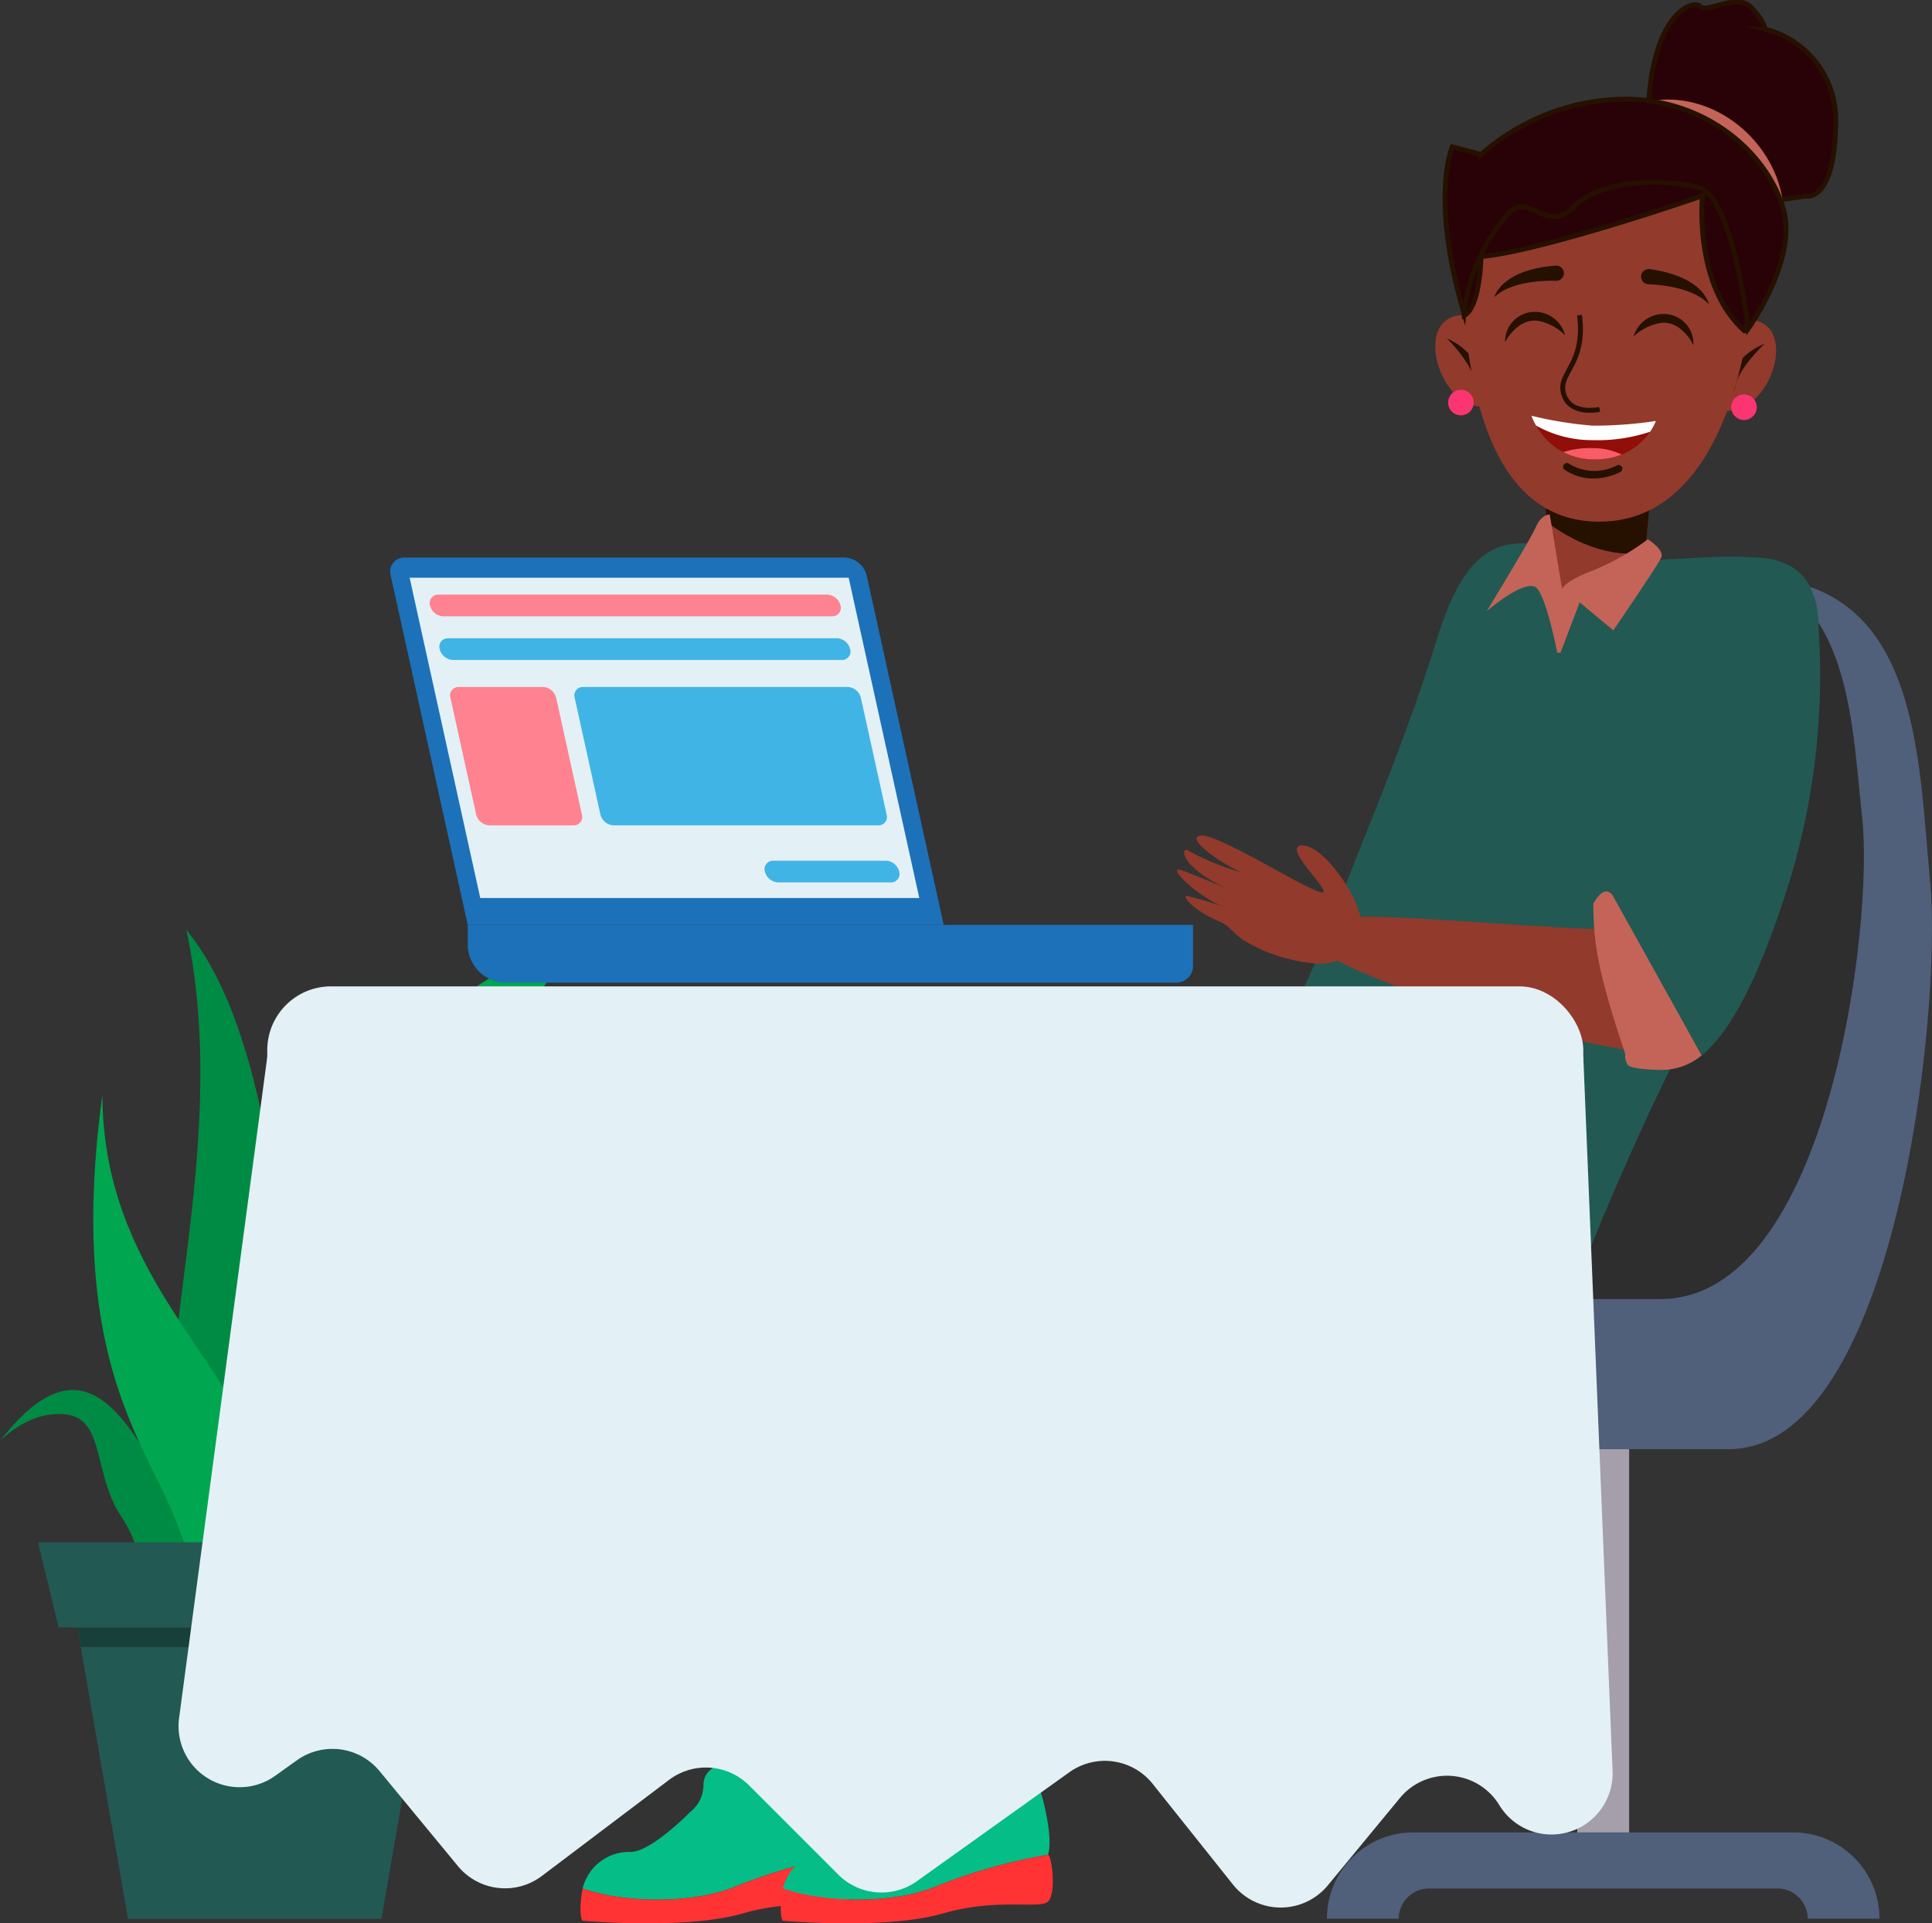 <svg xmlns="http://www.w3.org/2000/svg" width="175.667" height="174.853" viewBox="0 0 175.667 174.853">
  <rect x="0" y="0" width="175.667" height="174.853" fill="#333333" stroke="none"/>
  <g id="Group_3798" data-name="Group 3798" transform="translate(-775 -2093.826)">
    <g id="Group_3797" data-name="Group 3797" transform="translate(786 2094)">
      <g id="Group_3767" data-name="Group 3767" transform="translate(109.65 124.8)">
        <rect id="Rectangle_138829" data-name="Rectangle 138829" width="4.717" height="42.551" transform="translate(22.764)" fill="#a49faa" style="isolation: isolate"/>
        <path id="Path_8429" data-name="Path 8429" d="M2652.188,730.9h31.688a2.746,2.746,0,0,1,2.746,2.746h6.532a7.847,7.847,0,0,0-7.846-7.848h-34.551a7.848,7.848,0,0,0-7.848,7.848h6.532A2.746,2.746,0,0,1,2652.188,730.9Z" transform="translate(-2642.91 -684.185)" fill="#505f7a"/>
      </g>
      <path id="Path_8430" data-name="Path 8430" d="M2680.656,622.785c15.427,0,15.27,16.193,16.368,27.7s-3.1,51.53-18.345,51.53h-28.894v-33.9Z" transform="translate(-2532.522 -570.439)" fill="#505f7a" style="isolation: isolate"/>
      <g id="Group_3796" data-name="Group 3796" transform="translate(-11 84.381)">
        <path id="Path_8475" data-name="Path 8475" d="M2559.316,651.716c4.393,20.612-4.4,42.269,0,48.756a34.987,34.987,0,0,1,5.336,13.288l3.871-.474S2571.663,666.573,2559.316,651.716Z" transform="translate(-2542.366 -651.716)" fill="#008b44" style="isolation: isolate"/>
        <path id="Path_8476" data-name="Path 8476" d="M2567.83,708.953c-.043-8.37,5.189-12.765,14.709-16.74s9.522-8.37,9.522-8.37-1.674,11.613-9.522,14.333-8.474,10.777-8.474,10.777Z" transform="translate(-2541.316 -648.268)" fill="#008b44" style="isolation: isolate"/>
        <path id="Path_8477" data-name="Path 8477" d="M2543.886,694.117c9.075-11.776,12.764,2.3,16.112,4.813s2.93,9.417,2.93,9.417h-6.174a11.187,11.187,0,0,0-1.884-7.429c-2.511-3.871-1.469-8.739-4.9-9.207S2543.886,694.117,2543.886,694.117Z" transform="translate(-2543.886 -647.663)" fill="#008b44" style="isolation: isolate"/>
        <path id="Path_8478" data-name="Path 8478" d="M2566.009,713.065c-.941-14.439,3.348-8.266,5.336-26.785s8.894-31.075,22.495-32.958c-8.894,8.893-10.253,22.076-9.1,32.958s-11.928,12.764-13.916,20.3-1.361,6.488-1.361,6.488Z" transform="translate(-2541.526 -651.544)" fill="#00a650" style="isolation: isolate"/>
        <path id="Path_8479" data-name="Path 8479" d="M2552.375,665.227c-3.138,23.123,3.427,30.97,6.369,37.981s2.106,9.1,2.106,9.1h3.311s2.653-8.057,1.292-15.485S2552.375,681.341,2552.375,665.227Z" transform="translate(-2543.064 -650.266)" fill="#00a650" style="isolation: isolate"/>
        <path id="Path_8480" data-name="Path 8480" d="M2586.135,709.726h-37.248L2547,701.983h41.014Z" transform="translate(-2543.552 -646.322)" fill="#225953"/>
        <path id="Path_8481" data-name="Path 8481" d="M2549.688,705.763l.364,2.09,4.86,27.938h23.018l4.859-27.938.363-2.09Z" transform="translate(-2543.263 -645.916)" fill="#225953"/>
        <g id="Group_3795" data-name="Group 3795" transform="translate(7.045 63.404)">
          <path id="Path_8482" data-name="Path 8482" d="M2582.473,708.975h-32.225l.309,1.779h31.607Z" transform="translate(-2550.248 -708.975)" fill="#193f3a"/>
          <path id="Path_8483" data-name="Path 8483" d="M2550.527,710.582l4.294,24.692h23.018l4.294-24.692Z" transform="translate(-2550.218 -708.803)" fill="#225953"/>
        </g>
      </g>
      <path id="Path_8431" data-name="Path 8431" d="M2675.064,621.131c15.427,0,15.27,13.777,16.368,23.569s-3.1,43.841-18.345,43.841h-28.894V659.7Z" transform="translate(-2533.121 -570.617)" fill="#2e2e2e" style="isolation: isolate"/>
      <g id="Group_3770" data-name="Group 3770" transform="translate(24.484 50.514)">
        <path id="Rectangle_138830" data-name="Rectangle 138830" d="M1.524,0H62.46a3.489,3.489,0,0,1,3.489,3.489V5.251a0,0,0,0,1,0,0H0a0,0,0,0,1,0,0V1.524A1.524,1.524,0,0,1,1.524,0Z" transform="translate(72.992 38.648) rotate(180)" fill="#1c71b9" style="isolation: isolate"/>
        <g id="Group_3769" data-name="Group 3769">
          <path id="Path_8432" data-name="Path 8432" d="M2616.319,654.528h-43.278l-7-31.756a1.277,1.277,0,0,1,1.279-1.641h40a2.159,2.159,0,0,1,2,1.641Z" transform="translate(-2565.997 -621.131)" fill="#1c71b9" style="isolation: isolate"/>
          <g id="Group_3768" data-name="Group 3768" transform="translate(1.761 1.832)">
            <path id="Path_8433" data-name="Path 8433" d="M2613.93,651.908h-39.92l-6.423-29.122h39.92Z" transform="translate(-2567.587 -622.785)" fill="#e3f1f6" style="isolation: isolate"/>
            <path id="Path_8434" data-name="Path 8434" d="M2605.82,626.147h-35.35a1.3,1.3,0,0,1-1.205-.987h0a.768.768,0,0,1,.769-.987h35.352a1.3,1.3,0,0,1,1.2.987h0A.769.769,0,0,1,2605.82,626.147Z" transform="translate(-2567.409 -622.636)" fill="#ff8291" style="isolation: isolate"/>
            <path id="Path_8435" data-name="Path 8435" d="M2606.611,629.732h-35.352a1.3,1.3,0,0,1-1.2-.988h0a.769.769,0,0,1,.77-.987h35.351a1.3,1.3,0,0,1,1.2.987h0A.768.768,0,0,1,2606.611,629.732Z" transform="translate(-2567.325 -622.252)" fill="#41b4e6" style="isolation: isolate"/>
            <path id="Path_8436" data-name="Path 8436" d="M2608.2,647.994h-10.238a1.3,1.3,0,0,1-1.2-.987h0a.768.768,0,0,1,.77-.988h10.238a1.3,1.3,0,0,1,1.205.988h0A.768.768,0,0,1,2608.2,647.994Z" transform="translate(-2564.459 -620.292)" fill="#41b4e6" style="isolation: isolate"/>
            <path id="Path_8437" data-name="Path 8437" d="M2582.125,644.339h-7.644a1.3,1.3,0,0,1-1.2-.987l-2.34-10.61a.768.768,0,0,1,.769-.987h7.644a1.3,1.3,0,0,1,1.2.987l2.34,10.61A.768.768,0,0,1,2582.125,644.339Z" transform="translate(-2567.23 -621.823)" fill="#ff8291" style="isolation: isolate"/>
            <path id="Path_8438" data-name="Path 8438" d="M2608.738,644.339h-24.055a1.3,1.3,0,0,1-1.2-.987l-2.34-10.609a.769.769,0,0,1,.77-.988h24.054a1.3,1.3,0,0,1,1.2.988l2.339,10.609A.767.767,0,0,1,2608.738,644.339Z" transform="translate(-2566.135 -621.823)" fill="#41b4e6" style="isolation: isolate"/>
          </g>
        </g>
      </g>
      <g id="Group_3790" data-name="Group 3790" transform="translate(86.582 0)">
        <g id="Group_3771" data-name="Group 3771" transform="translate(0 49.215)">
          <path id="Path_8439" data-name="Path 8439" d="M2672.775,621.517c6.971,0,14.921-1.771,16.355,2.744,1.707,4.765.163,11.984-1.944,18.9a105.139,105.139,0,0,1-7.86,18.725c-5.721,10.746-13.452,28.733-13.671,32.931-.274,5.25-23.123,2.15-25.462,3.716s-.609-.5-2.154.5a49.374,49.374,0,0,1-.549-8.522,101.475,101.475,0,0,0-5.852,8.469c-2.035-2.927-9.048,1.467-9.544-4.315s9.842-19.052,15.222-25.186,7.7-13.975,10.772-21.619c2.922-7.262,5.127-12.973,7.01-19.042,1.94-6.252,4.176-9.153,8.457-8.837S2669.1,621.517,2672.775,621.517Z" transform="translate(-2622.077 -619.958)" fill="#225953"/>
        </g>
        <g id="Group_3787" data-name="Group 3787" transform="translate(32.92)">
          <g id="Group_3776" data-name="Group 3776" transform="translate(25.764 28.926)">
            <g id="Group_3774" data-name="Group 3774">
              <g id="Group_3773" data-name="Group 3773">
                <g id="Group_3772" data-name="Group 3772">
                  <path id="Path_8440" data-name="Path 8440" d="M2675.074,602.937s2.466-2.334,4.378-.753c2.259,1.868-.245,8.416-4.294,7.65Z" transform="translate(-2675.074 -601.635)" fill="#923a2c"/>
                </g>
              </g>
            </g>
            <path id="Path_8441" data-name="Path 8441" d="M2676.11,608.882a1.161,1.161,0,1,0,1.18-1.142A1.162,1.162,0,0,0,2676.11,608.882Z" transform="translate(-2674.963 -600.98)" fill="#fb3572"/>
            <g id="Group_3775" data-name="Group 3775" transform="translate(0.547 2.144)">
              <path id="Path_8442" data-name="Path 8442" d="M2675.593,607.452a6.283,6.283,0,0,1,3.623-3.881s-2.5,2.277-2.714,4.067a.447.447,0,0,1-.461.4l-.054,0A.44.44,0,0,1,2675.593,607.452Z" transform="translate(-2675.568 -603.571)" fill="#261000"/>
            </g>
          </g>
          <g id="Group_3781" data-name="Group 3781" transform="translate(0 28.49)">
            <g id="Group_3779" data-name="Group 3779">
              <g id="Group_3778" data-name="Group 3778">
                <g id="Group_3777" data-name="Group 3777">
                  <path id="Path_8443" data-name="Path 8443" d="M2657.084,602.64s-2.387-2.415-4.351-.9c-2.32,1.792-.034,8.419,4.038,7.789Z" transform="translate(-2651.806 -601.241)" fill="#923a2c"/>
                </g>
              </g>
            </g>
            <path id="Path_8444" data-name="Path 8444" d="M2652.864,608.5a1.161,1.161,0,1,0,1.179-1.142A1.161,1.161,0,0,0,2652.864,608.5Z" transform="translate(-2651.693 -600.585)" fill="#fb3572"/>
            <g id="Group_3780" data-name="Group 3780" transform="translate(1.058 2.1)">
              <path id="Path_8445" data-name="Path 8445" d="M2656.255,607.136a6.287,6.287,0,0,0-3.493-4s2.421,2.359,2.578,4.155a.447.447,0,0,0,.447.417h.054A.44.44,0,0,0,2656.255,607.136Z" transform="translate(-2652.762 -603.138)" fill="#261000"/>
            </g>
          </g>
          <g id="Group_3784" data-name="Group 3784" transform="translate(9.972 44.051)">
            <g id="Group_3782" data-name="Group 3782">
              <path id="Path_8446" data-name="Path 8446" d="M2660.812,615.294l.116,3.187.222,6.086s.411.4,3.986.464,4.6-1.938,4.6-1.938l.173-1.767.578-5.871Z" transform="translate(-2660.812 -615.294)" fill="#923a2c"/>
            </g>
            <g id="Group_3783" data-name="Group 3783">
              <path id="Path_8447" data-name="Path 8447" d="M2660.812,615.294l.116,3.187c1.473,1.141,4.967,3.395,8.986,2.845l.578-5.871Z" transform="translate(-2660.812 -615.294)" fill="#261000"/>
            </g>
          </g>
          <path id="Path_8448" data-name="Path 8448" d="M2654.1,601.544c.026.382.059.776.093,1.172.7,8.2,3.062,18.6,12.092,18.746,8.82.146,12.457-9.563,13.726-17.53.087-.582.169-1.146.238-1.7a12.979,12.979,0,0,0-12.476-14.573l-.683-.011a12.975,12.975,0,0,0-12.257,8.593,12.827,12.827,0,0,0-.731,5.308Z" transform="translate(-2651.564 -574.211)" fill="#923a2c"/>
          <g id="Group_3785" data-name="Group 3785" transform="translate(11.637 41.932)">
            <path id="Path_8449" data-name="Path 8449" d="M2665.534,614.75a5.534,5.534,0,0,0,1.993-.578.337.337,0,0,0-.326-.589,4.434,4.434,0,0,1-4.362-.146.337.337,0,1,0-.372.561A4.65,4.65,0,0,0,2665.534,614.75Z" transform="translate(-2662.316 -613.38)" fill="#261000"/>
          </g>
          <path id="Path_8450" data-name="Path 8450" d="M2668.713,598.041h0a.688.688,0,0,0,.649.782c1.351.06,4.167.364,5.511,1.831,0,0-.411-2.508-5.379-3.2A.69.69,0,0,0,2668.713,598.041Z" transform="translate(-2649.993 -573.159)" fill="#261000"/>
          <path id="Path_8451" data-name="Path 8451" d="M2662.976,597.8h0a.689.689,0,0,1-.7.74c-1.352-.025-4.183.1-5.614,1.485,0,0,.566-2.478,5.568-2.861A.691.691,0,0,1,2662.976,597.8Z" transform="translate(-2651.285 -573.189)" fill="#261000"/>
          <path id="Path_8452" data-name="Path 8452" d="M2655.679,597.418c3.387-.234,12.164-2.775,20.155-5.52,0,0-.831,8.107,3.817,12.276a2.649,2.649,0,0,1,.342-.835c.089-.582.171-1.146.24-1.7a12.979,12.979,0,0,0-12.477-14.573l-.682-.012a12.977,12.977,0,0,0-12.257,8.594,12.7,12.7,0,0,0-.517,1.85S2654.8,597.482,2655.679,597.418Z" transform="translate(-2651.539 -574.274)" fill="#290207" stroke="#261000" stroke-miterlimit="10" stroke-width="0.445"/>
          <path id="Path_8453" data-name="Path 8453" d="M2654.1,600.711c.026.382.059.776.093,1.172,1.074-.594,1.4-3.117,1.5-4.705.053-.781.049-1.333.049-1.333s-.054-.277-.913-.442a12.827,12.827,0,0,0-.731,5.308Z" transform="translate(-2651.564 -573.378)" fill="#290207" stroke="#261000" stroke-miterlimit="10" stroke-width="0.445"/>
          <g id="Group_3786" data-name="Group 3786" transform="translate(8.748 37.622)">
            <path id="Path_8454" data-name="Path 8454" d="M2659.707,609.488a5.153,5.153,0,0,0,.417.891,6.2,6.2,0,0,0,2.079,2.192c.125.079.255.152.39.221a6.144,6.144,0,0,0,2.763.664,6.554,6.554,0,0,0,2.561-.44c.123-.049.241-.1.355-.157a5.662,5.662,0,0,0,2.213-1.915,4.69,4.69,0,0,0,.531-.983c-.009,0-.167.084-.452.2-.816.327-2.661.281-5.056.226-.034,0-.069,0-.1,0l-.113,0c-2.325-.092-4.185-.188-5.051-.61C2659.913,609.611,2659.725,609.5,2659.707,609.488Z" transform="translate(-2659.707 -609.488)" fill="#920e08"/>
            <path id="Path_8455" data-name="Path 8455" d="M2662.313,612.508a6.143,6.143,0,0,0,2.763.664,6.557,6.557,0,0,0,2.561-.44,6.13,6.13,0,0,0-2.722-.586A8.04,8.04,0,0,0,2662.313,612.508Z" transform="translate(-2659.427 -609.203)" fill="#f85c66"/>
            <path id="Path_8456" data-name="Path 8456" d="M2659.707,609.488a5.153,5.153,0,0,0,.417.891,10.329,10.329,0,0,0,5.084,1.327,15.221,15.221,0,0,0,5.278-.76,4.69,4.69,0,0,0,.531-.983,37.5,37.5,0,0,1-5.508.425c-.034,0-.069,0-.1,0l-.113,0A34.4,34.4,0,0,1,2659.707,609.488Z" transform="translate(-2659.707 -609.488)" fill="#fff"/>
          </g>
          <path id="Path_8457" data-name="Path 8457" d="M2663,603.092a2.837,2.837,0,0,0-2.689-2.13,2.69,2.69,0,0,0-2.769,2.74s1.067-2.124,2.919-1.941A4.668,4.668,0,0,1,2663,603.092Z" transform="translate(-2651.191 -572.781)" fill="#261000"/>
          <path id="Path_8458" data-name="Path 8458" d="M2669.26,586.351c.164-9.851,4.126-11.1,4.772-10.432s3.305-1.259,4.6.076,1.281,1.992,1.281,1.992a8.489,8.489,0,0,1,6.426,8.647c-.119,7.224-2.736,6.523-2.736,6.523l-3.95.592Z" transform="translate(-2649.933 -575.512)" fill="#290207" stroke="#261000" stroke-miterlimit="10" stroke-width="0.445"/>
          <path id="Path_8459" data-name="Path 8459" d="M2668.093,603.178a2.839,2.839,0,0,1,2.758-2.042,2.691,2.691,0,0,1,2.677,2.83s-1-2.157-2.852-2.036A4.663,4.663,0,0,0,2668.093,603.178Z" transform="translate(-2650.058 -572.763)" fill="#261000"/>
          <path id="Path_8460" data-name="Path 8460" d="M2678.912,586.834c-3.765-3.892-9.537-4.415-12.935-1.2l1.111.773c2.966-2.591,7.819-2.077,11.01,1.215,3,3.1,3.487,7.6,1.283,10.518l.662,1.272C2682.983,596.072,2682.536,590.58,2678.912,586.834Zm-11.824-.426-1.111-.773m14.066,13.778-.662-1.272" transform="translate(-2650.286 -574.652)" fill="#c46458"/>
          <path id="Path_8461" data-name="Path 8461" d="M2654.334,602.955c-3.11-10.563-1.063-15.127-1.063-15.127l2.616.7a20.1,20.1,0,0,1,13.221-5.036c7.882.131,13.048,5.472,14.285,10.091s-3.231,10.794-3.231,10.794-1.344-12.184-4.618-12.895-8.526-.8-11.2,1.785-3.918-1.379-5.922.559A16.5,16.5,0,0,0,2654.334,602.955Z" transform="translate(-2651.72 -574.656)" fill="#290207" stroke="#261000" stroke-miterlimit="10" stroke-width="0.445"/>
          <path id="Path_8462" data-name="Path 8462" d="M2663.8,601.226c.58,4.609-2.057,5.222-1.434,7.2s3.262,1.368,3.262,1.368" transform="translate(-2650.683 -572.753)" fill="none" stroke="#261000" stroke-miterlimit="10" stroke-width="0.445"/>
        </g>
        <path id="Path_8463" data-name="Path 8463" d="M2670.68,619.85a22.254,22.254,0,0,1-5.591,3.073c-2.385,1.028-2.153,1.509-2.153,1.509l-.135-.554-1.04-6.287s-.765-.022-1.278,1.168-4.456,7.629-4.456,7.629,3.695-3.2,4.615-2.03,1.8,5.807,1.8,5.807h.295l1.746-4.577,3.059,2.536s4.045-5.893,4.355-6.614S2670.68,619.85,2670.68,619.85Z" transform="translate(-2618.433 -570.997)" fill="#c46458"/>
        <g id="Group_3789" data-name="Group 3789" transform="translate(9.456 50.514)">
          <g id="Group_3788" data-name="Group 3788" transform="translate(12.956)">
            <path id="Path_8464" data-name="Path 8464" d="M2667.537,651.692c-.636.241-16.547-1.093-20.893-1.082s-4.641,1.764-4.156,3.037,19.374,8.769,32.648,9.647c-5.137-6.255-6.324-8.513-7.574-11.752C2667.554,651.592,2667.545,651.639,2667.537,651.692Z" transform="translate(-2642.316 -617.967)" fill="#923a2c"/>
            <path id="Path_8465" data-name="Path 8465" d="M2666.412,648.754c-.289-.29-.82-.494-1.628.891.019,3.471.326,6,2.906,13.676a1.419,1.419,0,0,0,.256,1.022c.341.341,2.3.426,3.152.426a5.752,5.752,0,0,0,3.542-1.323l-8.181-14.7C2666.439,648.76,2666.423,648.766,2666.412,648.754Z" transform="translate(-2639.905 -618.189)" fill="#c46458"/>
            <path id="Path_8466" data-name="Path 8466" d="M2679.144,621.131c-5.367,0-8.211,9.607-9.062,16.252-.812,6.335-3.288,13.865-3.775,14.3,2.516,4.485,6.385,11.472,8.175,14.707a6.522,6.522,0,0,0,.542-.484c1.545-1.545,4.175-4.75,7.583-15.825a64.629,64.629,0,0,0,2.5-22.5C2685.1,625.191,2684.511,621.131,2679.144,621.131Z" transform="translate(-2639.742 -621.131)" fill="#225953"/>
          </g>
          <path id="Path_8467" data-name="Path 8467" d="M2642.942,655.564c1.781.25,4.16-.609,4.634-2.509.263-1.054-.317-1.686-.528-2.433-.531-1.875-3.352-5.9-5.137-5.764s2.82,4.273,1.9,4.273c-1.111,0-9.543-5.434-11.078-5.168s2.346,2.8,3.784,3.36a23.9,23.9,0,0,1-4.7-1.889c-.957-.76-1.2,1.269,3.274,3.306,0,0-4.077-1.7-4.334-1.7-.838.02,2.024,2.681,4.222,3.442a34.639,34.639,0,0,0-3.522-1.052c-.415.061.714,1.413,3.134,2.392.633.257,1.2,1.074,2.071,1.66A15.142,15.142,0,0,0,2642.942,655.564Z" transform="translate(-2630.616 -618.682)" fill="#923a2c"/>
        </g>
      </g>
      <g id="Group_3792" data-name="Group 3792" transform="translate(41.786 143.914)">
        <path id="Path_8468" data-name="Path 8468" d="M2594.583,723.331c-1.642,1.68,7.662.56,7.662.56s.548-10.078,2.189-13.436a31.814,31.814,0,0,1,1.956-3.063,14.2,14.2,0,0,1-7.533-1.913C2597.442,715.739,2595.851,722.036,2594.583,723.331Z" transform="translate(-2580.252 -705.479)" fill="#923a2c"/>
        <g id="Group_3791" data-name="Group 3791" transform="translate(0 15.76)">
          <path id="Path_8469" data-name="Path 8469" d="M2595.742,731.35a49.277,49.277,0,0,1,10.2-2.871c-.009-.012-.018-.029-.027-.039.62-2.063-1.189-7.987-1.913-8.728-.879,0-.724.688-.724,1.059s-.31,1.427-2.689,1.427-2.121-1.322-2.121-1.322a.714.714,0,0,0,0-1.164c-4.033,0-5.687.847-5.687,2.434a3.137,3.137,0,0,1-1.189,2.433s-3.569,3.65-5.43,3.65a4.345,4.345,0,0,0-4.369,3.32C2585.461,732.86,2591.8,733,2595.742,731.35Z" transform="translate(-2581.604 -719.712)" fill="#05bd87"/>
          <path id="Path_8470" data-name="Path 8470" d="M2595.76,730.5c-3.937,1.653-10.281,1.51-13.951.2-.008.041-.019.079-.025.118-.363,2.274,0,2.807,0,2.807s9.335.864,14.614-.663c4.965-1.437,8.81-.344,9.534-1.085.708-.724.4-3.738.027-4.246A49.277,49.277,0,0,0,2595.76,730.5Z" transform="translate(-2581.623 -718.862)" fill="#ff3334"/>
        </g>
      </g>
      <g id="Group_3794" data-name="Group 3794" transform="translate(59.992 143.914)">
        <path id="Path_8471" data-name="Path 8471" d="M2611.025,723.331c-1.642,1.68,7.661.56,7.661.56s.548-10.078,2.189-13.436a31.839,31.839,0,0,1,1.955-3.063,14.2,14.2,0,0,1-7.533-1.913C2613.883,715.739,2612.291,722.036,2611.025,723.331Z" transform="translate(-2596.694 -705.479)" fill="#923a2c"/>
        <g id="Group_3793" data-name="Group 3793" transform="translate(0 15.76)">
          <path id="Path_8472" data-name="Path 8472" d="M2612.183,731.35a49.274,49.274,0,0,1,10.2-2.871c-.009-.012-.018-.029-.026-.039.62-2.063-1.189-7.987-1.913-8.728-.879,0-.724.688-.724,1.059s-.31,1.427-2.688,1.427-2.121-1.322-2.121-1.322a.714.714,0,0,0,0-1.164c-4.033,0-5.687.847-5.687,2.434a3.137,3.137,0,0,1-1.19,2.433s-3.568,3.65-5.429,3.65a4.346,4.346,0,0,0-4.369,3.32C2601.9,732.86,2608.245,733,2612.183,731.35Z" transform="translate(-2598.046 -719.712)" fill="#05bd87"/>
          <path id="Path_8473" data-name="Path 8473" d="M2612.2,730.5c-3.938,1.653-10.282,1.51-13.951.2-.008.041-.019.079-.025.118-.362,2.274,0,2.807,0,2.807s9.336.864,14.615-.663c4.965-1.437,8.81-.344,9.534-1.085.708-.724.4-3.738.026-4.246A49.282,49.282,0,0,0,2612.2,730.5Z" transform="translate(-2598.064 -718.862)" fill="#ff3334"/>
        </g>
      </g>
      <rect id="Rectangle_138831" data-name="Rectangle 138831" width="119.66" height="12.836" rx="5.796" transform="translate(13.301 89.499)" fill="#e3f1f6" style="isolation: isolate"/>
      <path id="Path_8474" data-name="Path 8474" d="M2556.68,662.133l-8,59.978a5.555,5.555,0,0,0,8.723,5.373l1.967-1.407a5.556,5.556,0,0,1,7.521.981l7.121,8.633a5.556,5.556,0,0,0,7.635.9l11.565-8.734a5.556,5.556,0,0,1,7.277.5l8.11,8.111a5.557,5.557,0,0,0,7.158.593l13.855-9.9a5.557,5.557,0,0,1,7.573,1.056l7.3,9.153a5.556,5.556,0,0,0,8.628.072l6.557-7.944a5.557,5.557,0,0,1,9.033.651h0A5.555,5.555,0,0,0,2679,727l-2.658-64.872Z" transform="translate(-2543.379 -566.217)" fill="#e3f1f6" style="isolation: isolate"/>
    </g>
  </g>
</svg>

